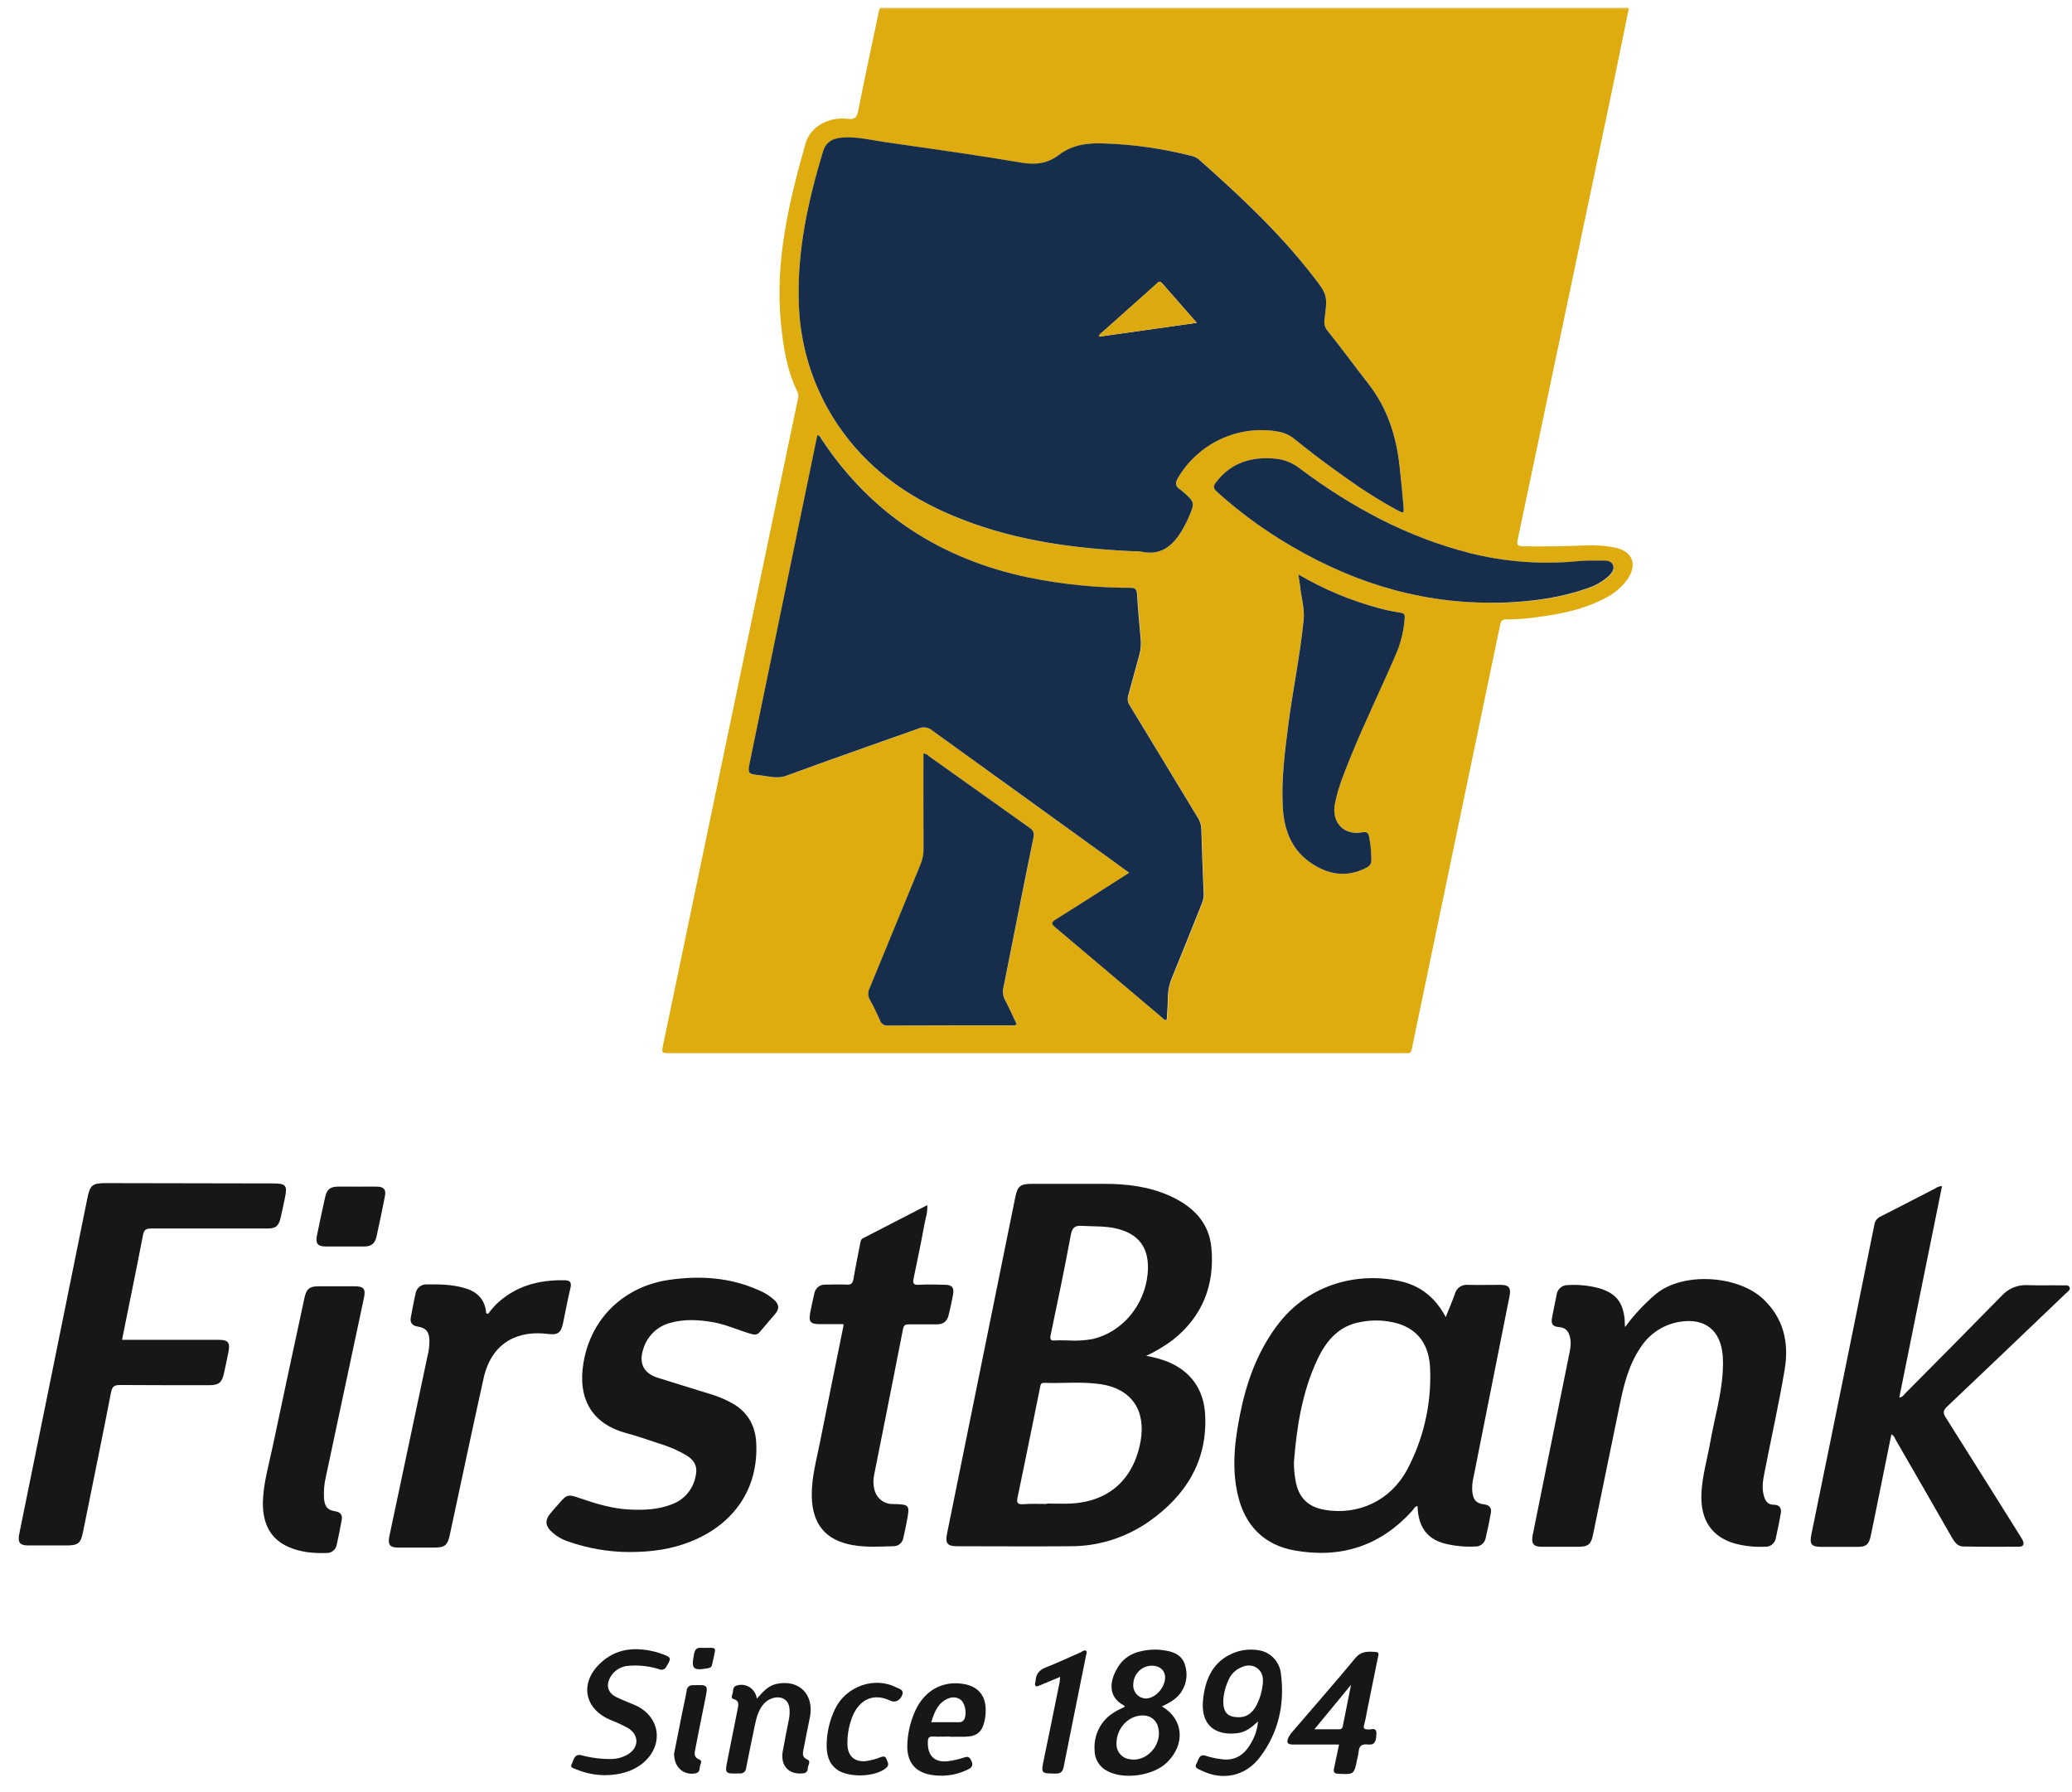 <svg width="74" height="64" viewBox="0 0 74 64" fill="none" xmlns="http://www.w3.org/2000/svg">
<path d="M31.42 0.326V0.281H58.165V0.328L31.42 0.326Z" fill="#E4B935"/>
<path d="M31.42 0.327H58.166C57.963 1.317 57.765 2.307 57.558 3.296C56.766 7.08 55.972 10.862 55.176 14.643C54.854 16.18 54.532 17.718 54.207 19.253C54.166 19.44 54.184 19.507 54.391 19.509C55.126 19.521 55.861 19.509 56.597 19.48C56.956 19.459 57.317 19.483 57.671 19.552C58.315 19.69 58.494 20.162 58.109 20.711C57.893 20.997 57.613 21.226 57.292 21.378C56.567 21.758 55.782 21.921 54.984 22.027C54.59 22.088 54.193 22.119 53.794 22.12C53.64 22.12 53.6 22.193 53.575 22.32C53.33 23.504 53.082 24.692 52.833 25.882L50.564 36.772C50.518 36.993 50.472 37.213 50.429 37.435C50.407 37.561 50.362 37.636 50.222 37.61C50.184 37.606 50.145 37.606 50.107 37.61H23.938C23.621 37.61 23.622 37.61 23.69 37.281C25 31.002 26.31 24.724 27.619 18.445C27.911 17.044 28.204 15.644 28.498 14.245C28.524 14.164 28.518 14.076 28.483 13.999C28.093 13.212 27.969 12.358 27.887 11.495C27.678 9.303 28.179 7.208 28.767 5.13C28.936 4.531 29.576 4.162 30.274 4.243C30.53 4.272 30.604 4.201 30.651 3.954C30.884 2.771 31.139 1.594 31.387 0.414C31.395 0.384 31.406 0.355 31.42 0.327ZM40.519 19.691C40.587 19.683 40.656 19.683 40.725 19.691C41.565 19.885 41.995 19.38 42.335 18.721C42.374 18.645 42.413 18.568 42.446 18.491C42.682 17.944 42.682 17.942 42.247 17.555C42.218 17.528 42.188 17.503 42.155 17.48C41.965 17.363 41.966 17.236 42.082 17.044C42.444 16.445 42.972 15.969 43.6 15.677C44.228 15.385 44.928 15.29 45.609 15.404C45.842 15.436 46.062 15.533 46.244 15.684C46.841 16.172 47.459 16.631 48.09 17.074C48.669 17.494 49.275 17.875 49.902 18.217C50.135 18.34 50.147 18.334 50.126 18.08C50.086 17.599 50.039 17.119 49.986 16.639C49.867 15.559 49.546 14.565 48.868 13.697C48.382 13.076 47.919 12.436 47.423 11.822C47.375 11.769 47.339 11.706 47.319 11.637C47.298 11.568 47.293 11.495 47.305 11.423C47.415 10.539 47.417 10.533 46.874 9.833C45.68 8.292 44.261 6.971 42.81 5.685C42.725 5.619 42.625 5.575 42.52 5.556C41.517 5.305 40.491 5.162 39.459 5.129C38.86 5.101 38.305 5.168 37.813 5.542C37.411 5.848 36.986 5.899 36.481 5.814C34.853 5.538 33.216 5.311 31.581 5.075C31.105 5.007 30.633 4.888 30.147 4.913C29.729 4.932 29.496 5.08 29.39 5.431C28.869 7.163 28.471 8.921 28.529 10.75C28.559 12.438 29.108 14.073 30.099 15.427C31.202 16.941 32.695 17.912 34.401 18.569C36.369 19.325 38.426 19.596 40.514 19.687L40.519 19.691ZM40.335 31.172C40.239 31.236 40.175 31.279 40.111 31.32C39.314 31.829 38.518 32.34 37.717 32.841C37.555 32.942 37.547 32.995 37.698 33.122C38.985 34.202 40.266 35.291 41.55 36.376C41.582 36.404 41.612 36.452 41.68 36.419C41.694 36.178 41.721 35.93 41.717 35.682C41.717 35.403 41.775 35.126 41.888 34.87C42.245 34.002 42.587 33.128 42.938 32.257C42.983 32.15 43.003 32.034 42.998 31.918C42.967 31.147 42.937 30.377 42.914 29.606C42.91 29.466 42.869 29.331 42.794 29.214C41.981 27.876 41.174 26.535 40.359 25.199C40.323 25.146 40.299 25.085 40.29 25.021C40.282 24.957 40.287 24.892 40.307 24.83C40.444 24.352 40.567 23.87 40.702 23.392C40.753 23.204 40.768 23.009 40.748 22.815C40.7 22.288 40.656 21.76 40.62 21.232C40.61 21.056 40.561 20.998 40.378 20.997C39.161 20.998 37.947 20.875 36.753 20.631C33.646 19.976 31.141 18.393 29.355 15.693C29.319 15.639 29.301 15.563 29.206 15.541C29.196 15.585 29.185 15.628 29.175 15.671C28.383 19.499 27.59 23.328 26.798 27.157C26.698 27.635 26.698 27.64 27.171 27.691C27.476 27.724 27.767 27.823 28.09 27.703C29.657 27.13 31.234 26.585 32.806 26.019C32.884 25.983 32.97 25.969 33.055 25.98C33.141 25.991 33.221 26.026 33.288 26.081C35.374 27.596 37.465 29.106 39.559 30.61L40.335 31.172ZM32.988 26.909C32.988 28.054 32.988 29.183 32.988 30.313C32.99 30.506 32.953 30.697 32.879 30.874C32.272 32.344 31.673 33.817 31.064 35.287C31.03 35.355 31.013 35.431 31.016 35.507C31.019 35.584 31.041 35.658 31.081 35.724C31.209 35.954 31.323 36.191 31.429 36.434C31.449 36.495 31.488 36.547 31.541 36.582C31.594 36.617 31.657 36.633 31.72 36.626C33.184 36.618 34.646 36.626 36.108 36.62C36.172 36.62 36.244 36.65 36.312 36.574C36.178 36.293 36.048 36.002 35.903 35.722C35.829 35.587 35.806 35.428 35.841 35.277C36.199 33.494 36.548 31.709 36.912 29.927C36.949 29.75 36.912 29.662 36.775 29.564C35.575 28.714 34.377 27.86 33.182 27.004C33.129 26.947 33.057 26.912 32.98 26.905L32.988 26.909ZM53.222 21.526C53.39 21.526 53.558 21.532 53.726 21.526C54.731 21.485 55.723 21.359 56.678 21.022C56.973 20.933 57.244 20.778 57.473 20.57C57.581 20.465 57.679 20.34 57.616 20.18C57.56 20.038 57.408 20.028 57.281 20.027C56.975 20.027 56.667 20.018 56.362 20.046C55.071 20.172 53.769 20.073 52.51 19.755C50.272 19.189 48.276 18.115 46.431 16.734C46.191 16.544 45.905 16.424 45.603 16.387C44.742 16.293 43.994 16.496 43.437 17.222C43.334 17.356 43.331 17.441 43.467 17.563C44.177 18.204 44.943 18.778 45.754 19.279C48.043 20.699 50.51 21.524 53.214 21.523L53.222 21.526ZM46.371 20.514C46.395 20.677 46.417 20.795 46.429 20.921C46.466 21.323 46.596 21.714 46.556 22.124C46.435 23.38 46.172 24.615 46.011 25.866C45.886 26.84 45.758 27.814 45.809 28.798C45.851 29.593 46.104 30.31 46.767 30.782C47.392 31.228 48.078 31.363 48.8 30.985C48.856 30.96 48.903 30.919 48.935 30.866C48.966 30.812 48.98 30.751 48.975 30.689C48.972 30.424 48.946 30.16 48.898 29.9C48.866 29.736 48.814 29.693 48.639 29.724C47.99 29.843 47.544 29.368 47.671 28.712C47.782 28.136 48.008 27.599 48.223 27.059C48.746 25.764 49.367 24.512 49.91 23.224C50.049 22.861 50.134 22.48 50.163 22.091C50.178 21.964 50.163 21.898 50.007 21.878C49.75 21.84 49.495 21.786 49.244 21.717C48.238 21.448 47.272 21.044 46.371 20.514Z" fill="#DFAC0F"/>
<path d="M40.935 48.42C41.205 48.464 41.468 48.537 41.723 48.637C42.557 48.992 43.002 49.65 43.043 50.547C43.118 52.203 42.334 53.42 41.04 54.332C40.208 54.915 39.221 55.225 38.211 55.219C36.872 55.23 35.532 55.219 34.192 55.219C33.833 55.219 33.752 55.116 33.824 54.763C34.635 50.765 35.446 46.767 36.257 42.769C36.34 42.358 36.441 42.277 36.845 42.277C37.71 42.277 38.575 42.277 39.441 42.277C40.241 42.277 41.031 42.371 41.772 42.703C42.575 43.063 43.178 43.628 43.264 44.56C43.387 45.889 42.947 47.007 41.895 47.845C41.595 48.07 41.273 48.263 40.935 48.42ZM37.39 53.709V53.694C37.673 53.694 37.956 53.707 38.239 53.694C39.598 53.628 40.489 52.83 40.735 51.47C40.933 50.364 40.406 49.599 39.322 49.433C38.646 49.331 37.963 49.408 37.284 49.384C37.172 49.384 37.165 49.447 37.149 49.526C37.074 49.907 36.996 50.288 36.918 50.667C36.727 51.603 36.539 52.538 36.342 53.474C36.301 53.661 36.336 53.731 36.542 53.717C36.823 53.694 37.107 53.709 37.39 53.709ZM38.153 47.87C38.443 47.888 38.734 47.871 39.021 47.82C40.077 47.574 40.883 46.617 40.988 45.481C41.071 44.578 40.681 44.042 39.812 43.86C39.427 43.78 39.036 43.802 38.648 43.777C38.382 43.759 38.292 43.841 38.241 44.112C38.02 45.302 37.774 46.487 37.524 47.672C37.485 47.859 37.54 47.881 37.694 47.87C37.849 47.86 38 47.87 38.153 47.87Z" fill="#171717"/>
<path d="M51.634 47.033C51.755 46.729 51.866 46.471 51.958 46.212C51.984 46.11 52.045 46.02 52.13 45.96C52.216 45.9 52.32 45.873 52.423 45.884C52.813 45.892 53.204 45.884 53.595 45.884C53.884 45.884 53.969 45.993 53.914 46.275C53.485 48.432 53.056 50.59 52.627 52.747C52.583 52.921 52.568 53.102 52.583 53.281C52.622 53.58 52.721 53.686 53.015 53.725C53.199 53.749 53.276 53.852 53.245 54.028C53.192 54.326 53.132 54.624 53.061 54.919C53.046 55.009 52.999 55.09 52.929 55.147C52.859 55.204 52.771 55.233 52.681 55.229C52.313 55.247 51.945 55.21 51.587 55.121C51.022 54.969 50.713 54.598 50.642 53.998C50.633 53.93 50.631 53.861 50.624 53.78C50.525 53.804 50.49 53.889 50.44 53.947C49.301 55.213 47.889 55.662 46.244 55.371C45.135 55.175 44.446 54.471 44.198 53.345C43.986 52.386 44.1 51.44 44.29 50.496C44.514 49.373 44.892 48.315 45.577 47.382C46.759 45.755 48.664 45.41 50.112 45.779C50.782 45.956 51.277 46.37 51.634 47.033ZM46.212 52.22C46.212 52.431 46.23 52.641 46.265 52.849C46.365 53.471 46.702 53.815 47.312 53.919C48.507 54.123 49.65 53.594 50.245 52.503C50.834 51.405 51.122 50.165 51.077 48.914C51.056 48.029 50.644 47.48 49.912 47.262C49.483 47.142 49.032 47.124 48.595 47.211C47.821 47.343 47.37 47.871 47.053 48.543C46.506 49.704 46.311 50.951 46.212 52.22Z" fill="#171717"/>
<path d="M69.359 42.357C69.105 43.617 68.85 44.874 68.594 46.129C68.341 47.385 68.088 48.642 67.832 49.907C67.952 49.899 67.99 49.813 68.047 49.757C69.195 48.6 70.344 47.444 71.484 46.279C71.6 46.15 71.743 46.049 71.901 45.982C72.06 45.916 72.232 45.886 72.403 45.894C72.823 45.91 73.245 45.894 73.666 45.903C73.758 45.903 73.874 45.877 73.914 45.971C73.954 46.065 73.842 46.13 73.779 46.19C72.37 47.54 70.956 48.888 69.538 50.233C69.389 50.374 69.389 50.462 69.495 50.629C70.374 52.014 71.241 53.407 72.115 54.797C72.157 54.862 72.198 54.929 72.234 54.996C72.309 55.136 72.268 55.235 72.112 55.236C71.445 55.236 70.779 55.242 70.114 55.227C69.914 55.227 69.799 55.062 69.702 54.892C69.041 53.736 68.377 52.583 67.711 51.431C67.671 51.361 67.651 51.271 67.549 51.223C67.36 52.158 67.174 53.081 66.985 54.007C66.926 54.297 66.87 54.587 66.806 54.875C66.742 55.163 66.634 55.24 66.359 55.242C65.931 55.242 65.502 55.242 65.072 55.242C64.69 55.242 64.618 55.156 64.695 54.783C64.93 53.626 65.169 52.469 65.404 51.311C65.92 48.784 66.432 46.262 66.94 43.743C66.948 43.679 66.972 43.618 67.01 43.566C67.048 43.514 67.099 43.473 67.157 43.447C67.814 43.116 68.466 42.774 69.12 42.438C69.19 42.387 69.273 42.359 69.359 42.357Z" fill="#171717"/>
<path d="M58.037 47.393C58.355 46.959 58.723 46.564 59.132 46.217C60.098 45.413 62.056 45.538 62.964 46.383C63.699 47.069 63.899 47.947 63.74 48.899C63.533 50.133 63.258 51.355 63.018 52.583C62.966 52.849 62.916 53.12 62.989 53.393C63.039 53.585 63.12 53.739 63.356 53.737C63.555 53.737 63.632 53.861 63.599 54.047C63.547 54.344 63.488 54.643 63.42 54.937C63.404 55.024 63.358 55.102 63.291 55.156C63.223 55.211 63.138 55.239 63.052 55.235C62.685 55.255 62.316 55.217 61.96 55.122C61.133 54.885 60.725 54.28 60.765 53.344C60.792 52.709 60.975 52.103 61.084 51.484C61.233 50.642 61.482 49.819 61.528 48.958C61.539 48.787 61.539 48.616 61.528 48.445C61.464 47.501 60.885 47.05 59.974 47.207C59.69 47.254 59.418 47.361 59.177 47.523C58.937 47.684 58.732 47.895 58.577 48.142C58.167 48.754 57.993 49.452 57.848 50.165C57.531 51.718 57.212 53.27 56.89 54.823C56.822 55.151 56.712 55.236 56.383 55.237C55.939 55.237 55.494 55.237 55.05 55.237C54.768 55.237 54.683 55.119 54.736 54.836C55.165 52.703 55.596 50.569 56.028 48.436C56.076 48.2 56.133 47.968 56.063 47.721C56.008 47.534 55.909 47.413 55.696 47.395C55.439 47.373 55.384 47.283 55.436 47.021C55.487 46.759 55.538 46.502 55.592 46.243C55.603 46.145 55.651 46.055 55.724 45.99C55.798 45.925 55.892 45.89 55.99 45.893C56.365 45.868 56.742 45.906 57.106 46.003C57.711 46.182 57.964 46.497 58.025 47.135C58.025 47.202 58.025 47.27 58.037 47.393Z" fill="#171717"/>
<path d="M4.358 47.847H5.746C6.435 47.847 7.124 47.847 7.814 47.847C8.145 47.847 8.225 47.946 8.16 48.277C8.109 48.536 8.054 48.794 7.997 49.053C7.924 49.378 7.813 49.468 7.464 49.468C6.407 49.468 5.35 49.468 4.294 49.461C4.093 49.461 4.01 49.5 3.966 49.721C3.646 51.37 3.306 53.013 2.975 54.66C2.883 55.127 2.809 55.191 2.331 55.191C1.895 55.191 1.458 55.191 1.022 55.191C0.706 55.191 0.625 55.087 0.689 54.771C1.075 52.866 1.462 50.962 1.85 49.059C2.272 46.979 2.694 44.9 3.114 42.821C3.217 42.312 3.286 42.25 3.803 42.251L9.777 42.262C10.203 42.262 10.268 42.342 10.18 42.756C10.129 42.999 10.08 43.243 10.023 43.486C9.952 43.788 9.848 43.872 9.542 43.872C8.164 43.872 6.785 43.872 5.407 43.872C5.223 43.872 5.146 43.907 5.107 44.106C4.868 45.345 4.612 46.586 4.358 47.847Z" fill="#171717"/>
<path d="M22.438 55.426C21.71 55.419 20.988 55.293 20.301 55.052C20.058 54.975 19.837 54.84 19.657 54.658C19.473 54.462 19.473 54.284 19.634 54.074C19.739 53.941 19.856 53.817 19.968 53.688C20.244 53.367 20.29 53.356 20.703 53.501C21.277 53.697 21.854 53.875 22.463 53.906C23.003 53.935 23.533 53.913 24.042 53.702C24.243 53.622 24.42 53.492 24.559 53.325C24.698 53.158 24.794 52.958 24.838 52.743C24.924 52.405 24.827 52.172 24.536 51.985C24.226 51.8 23.894 51.655 23.549 51.553C23.157 51.424 22.767 51.285 22.369 51.179C20.944 50.793 20.601 49.699 20.88 48.454C21.211 46.971 22.364 45.928 23.896 45.706C24.987 45.55 26.064 45.612 27.092 46.073C27.298 46.156 27.489 46.276 27.655 46.425C27.826 46.592 27.839 46.73 27.692 46.914C27.508 47.137 27.317 47.346 27.134 47.569C27.042 47.679 26.942 47.671 26.824 47.636C26.377 47.507 25.949 47.307 25.489 47.222C24.964 47.129 24.438 47.096 23.92 47.247C23.697 47.307 23.492 47.425 23.326 47.589C23.16 47.753 23.038 47.957 22.972 48.183C22.807 48.683 22.988 49.041 23.483 49.199C24.095 49.394 24.709 49.579 25.321 49.769C25.63 49.857 25.927 49.982 26.206 50.144C26.722 50.457 26.978 50.927 27.008 51.529C27.09 53.144 26.236 54.424 24.663 55.053C23.987 55.322 23.283 55.429 22.438 55.426Z" fill="#171717"/>
<path d="M30.119 47.287C29.839 47.287 29.556 47.287 29.273 47.287C28.946 47.287 28.874 47.2 28.936 46.881C28.981 46.652 29.028 46.423 29.082 46.197C29.098 46.103 29.146 46.019 29.219 45.959C29.292 45.9 29.384 45.87 29.477 45.876C29.73 45.876 29.984 45.861 30.236 45.876C30.405 45.888 30.456 45.823 30.483 45.664C30.553 45.243 30.643 44.822 30.722 44.404C30.737 44.327 30.743 44.257 30.827 44.217C31.583 43.829 32.339 43.438 33.116 43.037C33.136 43.289 33.056 43.499 33.017 43.712C32.897 44.367 32.765 45.01 32.629 45.657C32.593 45.827 32.618 45.891 32.808 45.881C33.121 45.865 33.436 45.873 33.749 45.881C34.003 45.886 34.082 45.979 34.037 46.234C33.992 46.49 33.938 46.722 33.88 46.963C33.822 47.205 33.675 47.297 33.444 47.295C33.115 47.295 32.785 47.295 32.456 47.295C32.339 47.295 32.279 47.322 32.253 47.45C31.912 49.19 31.567 50.928 31.22 52.666C31.178 52.865 31.188 53.072 31.249 53.266C31.295 53.399 31.382 53.514 31.496 53.594C31.611 53.674 31.748 53.715 31.887 53.711C32.494 53.726 32.499 53.732 32.384 54.341C32.348 54.528 32.307 54.722 32.264 54.911C32.252 54.997 32.209 55.076 32.143 55.133C32.078 55.189 31.994 55.22 31.909 55.218C31.42 55.231 30.926 55.263 30.438 55.175C29.482 55.002 29.009 54.427 28.992 53.428C28.981 52.773 29.157 52.149 29.283 51.517C29.558 50.13 29.842 48.743 30.122 47.356C30.124 47.333 30.123 47.31 30.119 47.287Z" fill="#171717"/>
<path d="M17.429 46.92C17.518 46.804 17.613 46.692 17.713 46.586C18.4 45.924 19.239 45.702 20.16 45.72C20.344 45.72 20.424 45.78 20.374 45.99C20.275 46.405 20.198 46.826 20.11 47.245C20.032 47.619 19.912 47.68 19.545 47.635C18.605 47.518 17.576 47.847 17.27 49.225C16.862 51.068 16.472 52.915 16.076 54.761C15.984 55.201 15.903 55.269 15.454 55.268C15.049 55.268 14.643 55.268 14.237 55.268C13.92 55.268 13.842 55.164 13.909 54.846C14.361 52.709 14.813 50.573 15.266 48.438C15.314 48.25 15.338 48.056 15.337 47.861C15.323 47.55 15.212 47.421 14.906 47.371C14.723 47.341 14.636 47.236 14.672 47.045C14.724 46.765 14.777 46.484 14.839 46.203C14.852 46.109 14.899 46.023 14.97 45.961C15.041 45.899 15.133 45.866 15.226 45.868C15.7 45.861 16.176 45.868 16.636 46.012C17.064 46.144 17.327 46.425 17.364 46.898L17.429 46.92Z" fill="#171717"/>
<path d="M9.389 53.633C9.408 52.966 9.597 52.329 9.733 51.684C10.107 49.907 10.492 48.129 10.873 46.352C10.943 46.025 11.057 45.936 11.379 45.935C11.808 45.935 12.236 45.935 12.665 45.935C12.988 45.935 13.066 46.028 12.999 46.345C12.547 48.474 12.094 50.603 11.64 52.731C11.578 52.988 11.555 53.254 11.573 53.519C11.6 53.818 11.704 53.931 11.987 53.974C12.156 54 12.234 54.102 12.206 54.266C12.152 54.572 12.092 54.877 12.022 55.18C12.005 55.26 11.96 55.333 11.896 55.384C11.832 55.435 11.753 55.462 11.672 55.46C11.212 55.475 10.753 55.438 10.321 55.252C9.68 54.98 9.372 54.432 9.389 53.633Z" fill="#171717"/>
<path d="M41.498 60.941C42.274 61.389 42.342 62.288 41.682 62.936C41.201 63.413 40.149 63.567 39.552 63.249C39.412 63.181 39.295 63.073 39.214 62.94C39.132 62.806 39.09 62.651 39.092 62.494C39.074 62.224 39.131 61.954 39.256 61.715C39.382 61.477 39.57 61.279 39.801 61.144C39.916 61.071 40.042 61.016 40.161 60.957C40.161 60.939 40.161 60.918 40.154 60.914C39.5 60.57 39.645 59.938 39.987 59.443C40.16 59.211 40.408 59.049 40.687 58.984C40.999 58.9 41.325 58.888 41.643 58.947C41.948 58.998 42.227 59.127 42.322 59.46C42.38 59.638 42.392 59.827 42.357 60.011C42.323 60.194 42.242 60.366 42.124 60.509C41.962 60.703 41.746 60.82 41.498 60.941ZM39.875 62.26C39.868 62.393 39.91 62.525 39.993 62.628C40.076 62.732 40.193 62.801 40.323 62.821C40.93 62.954 41.518 62.322 41.366 61.699C41.342 61.576 41.276 61.465 41.181 61.385C41.085 61.306 40.965 61.262 40.842 61.262C40.325 61.239 39.873 61.703 39.875 62.26ZM41.146 59.484C41.059 59.483 40.971 59.5 40.89 59.534C40.809 59.567 40.735 59.617 40.672 59.68C40.61 59.743 40.56 59.817 40.526 59.9C40.492 59.982 40.474 60.071 40.474 60.16C40.47 60.222 40.478 60.284 40.499 60.343C40.519 60.402 40.55 60.456 40.591 60.502C40.632 60.548 40.682 60.586 40.737 60.612C40.793 60.638 40.853 60.653 40.914 60.656C41.249 60.661 41.603 60.282 41.611 59.916C41.615 59.66 41.428 59.486 41.146 59.484Z" fill="#171717"/>
<path d="M45.749 59.788C45.73 59.579 45.645 59.383 45.505 59.23C45.366 59.076 45.181 58.973 44.978 58.937C44.69 58.885 44.394 58.908 44.118 59.006C43.326 59.297 43.038 59.953 42.964 60.729C42.885 61.563 43.361 61.993 44.183 61.896C44.494 61.859 44.708 61.682 44.928 61.475C44.907 61.748 44.822 62.011 44.681 62.243C44.443 62.681 44.087 62.904 43.584 62.818C43.417 62.798 43.252 62.762 43.092 62.711C42.816 62.605 42.81 62.853 42.732 62.981C42.634 63.141 42.804 63.176 42.895 63.221C43.655 63.605 44.489 63.44 45.008 62.738C45.659 61.871 45.887 60.865 45.749 59.788ZM45.091 60.202C45.058 60.465 44.974 60.719 44.846 60.95C44.7 61.193 44.501 61.339 44.208 61.325C43.84 61.315 43.679 61.148 43.688 60.719C43.705 60.465 43.77 60.217 43.879 59.988C43.947 59.83 44.062 59.698 44.206 59.608C44.42 59.482 44.656 59.413 44.878 59.558C45.099 59.702 45.133 59.95 45.091 60.202Z" fill="#171717"/>
<path d="M47.823 62.301H46.196C45.971 62.301 45.928 62.229 46.031 62.021C46.072 61.947 46.122 61.878 46.18 61.817C46.923 60.949 47.679 60.091 48.407 59.211C48.622 58.952 48.867 58.979 49.133 58.993C49.282 59 49.224 59.127 49.207 59.209C49.077 59.856 48.946 60.503 48.814 61.149C48.791 61.295 48.761 61.44 48.722 61.582C48.669 61.747 48.741 61.756 48.873 61.764C48.977 61.769 49.162 61.67 49.157 61.904C49.151 62.222 49.083 62.323 48.85 62.298C48.616 62.272 48.534 62.367 48.52 62.578C48.509 62.655 48.494 62.731 48.475 62.806C48.36 63.379 48.36 63.374 47.785 63.343C47.643 63.334 47.617 63.276 47.643 63.156C47.703 62.881 47.759 62.607 47.823 62.301ZM48.253 60.165L46.943 61.755C47.276 61.755 47.547 61.755 47.818 61.755C47.835 61.757 47.852 61.756 47.869 61.751C47.885 61.747 47.901 61.739 47.914 61.727C47.927 61.716 47.938 61.703 47.945 61.687C47.953 61.672 47.957 61.655 47.958 61.637C48.05 61.169 48.145 60.7 48.252 60.164L48.253 60.165Z" fill="#171717"/>
<path d="M21.606 63.394C21.255 63.393 20.907 63.323 20.583 63.188C20.502 63.152 20.343 63.131 20.416 63.001C20.488 62.871 20.501 62.618 20.76 62.681C21.115 62.777 21.481 62.823 21.848 62.817C22.041 62.813 22.23 62.761 22.4 62.667C22.827 62.424 22.843 61.96 22.42 61.706C22.212 61.594 21.997 61.495 21.777 61.41C20.869 61.013 20.701 60.112 21.421 59.414C22 58.853 22.698 58.805 23.436 58.998C23.502 59.016 23.566 59.04 23.631 59.062C23.982 59.185 23.988 59.211 23.797 59.519C23.787 59.542 23.773 59.562 23.755 59.579C23.737 59.596 23.716 59.609 23.694 59.618C23.671 59.626 23.647 59.63 23.623 59.63C23.598 59.629 23.574 59.623 23.552 59.613C23.194 59.499 22.817 59.457 22.442 59.489C22.315 59.497 22.192 59.536 22.082 59.602C21.973 59.668 21.88 59.759 21.812 59.869C21.629 60.173 21.697 60.449 22.01 60.605C22.222 60.711 22.447 60.792 22.664 60.886C23.599 61.29 23.732 62.352 22.928 62.99C22.594 63.252 22.152 63.391 21.606 63.394Z" fill="#171717"/>
<path d="M27.029 60.662C27.243 60.427 27.422 60.206 27.721 60.138C28.531 59.957 29.09 60.507 28.924 61.332C28.847 61.72 28.765 62.107 28.692 62.496C28.666 62.635 28.65 62.759 28.833 62.836C28.977 62.896 28.853 63.041 28.848 63.148C28.85 63.171 28.847 63.194 28.839 63.216C28.832 63.238 28.82 63.258 28.804 63.276C28.788 63.293 28.77 63.306 28.748 63.315C28.727 63.325 28.705 63.329 28.682 63.329C28.18 63.387 27.866 63.059 27.954 62.55C28.02 62.167 28.101 61.787 28.174 61.406C28.188 61.344 28.196 61.282 28.199 61.219C28.206 60.997 28.199 60.772 27.968 60.657C27.77 60.557 27.458 60.642 27.28 60.844C27.102 61.047 27.02 61.312 26.965 61.584C26.858 62.101 26.748 62.617 26.648 63.136C26.647 63.165 26.64 63.193 26.627 63.219C26.615 63.245 26.597 63.268 26.576 63.286C26.554 63.305 26.529 63.318 26.502 63.326C26.474 63.334 26.446 63.336 26.418 63.332C25.88 63.345 25.881 63.35 25.99 62.814C26.109 62.219 26.228 61.625 26.345 61.032C26.374 60.887 26.414 60.733 26.204 60.679C26.112 60.655 26.132 60.566 26.156 60.504C26.198 60.396 26.146 60.24 26.308 60.193C26.386 60.168 26.468 60.161 26.549 60.172C26.63 60.183 26.707 60.212 26.776 60.256C26.845 60.301 26.903 60.36 26.947 60.431C26.991 60.501 27.019 60.58 27.029 60.662Z" fill="#171717"/>
<path d="M33.918 62.015C33.719 62.015 33.519 62.025 33.321 62.015C33.174 62.006 33.138 62.069 33.138 62.202C33.118 62.694 33.379 62.955 33.858 62.895C34.055 62.87 34.249 62.825 34.437 62.761C34.583 62.711 34.638 62.761 34.695 62.887C34.753 63.013 34.728 63.11 34.603 63.174C34.226 63.369 33.8 63.448 33.379 63.4C32.667 63.329 32.344 62.909 32.411 62.18C32.44 61.783 32.543 61.396 32.714 61.038C33.066 60.325 33.725 59.995 34.48 60.15C34.92 60.243 35.179 60.536 35.201 60.992C35.208 61.132 35.199 61.272 35.173 61.41C35.081 61.861 34.898 62.013 34.446 62.022C34.271 62.022 34.094 62.022 33.919 62.022L33.918 62.015ZM33.259 61.503H34.24C34.277 61.508 34.315 61.501 34.349 61.485C34.383 61.468 34.412 61.442 34.433 61.41C34.532 61.237 34.485 60.874 34.341 60.731C34.196 60.589 33.981 60.578 33.768 60.702C33.469 60.873 33.36 61.179 33.259 61.503Z" fill="#171717"/>
<path d="M12.748 42.377C12.992 42.377 13.236 42.371 13.483 42.377C13.705 42.383 13.793 42.487 13.75 42.704C13.655 43.192 13.554 43.677 13.447 44.161C13.391 44.411 13.263 44.513 13.006 44.515C12.546 44.515 12.087 44.515 11.627 44.515C11.34 44.51 11.259 44.399 11.321 44.115C11.413 43.659 11.512 43.203 11.613 42.75C11.672 42.478 11.791 42.382 12.058 42.376C12.287 42.376 12.518 42.376 12.746 42.376L12.748 42.377Z" fill="#171717"/>
<path d="M37.861 59.885C37.612 59.99 37.39 60.084 37.166 60.175C37.111 60.198 37.031 60.237 36.997 60.214C36.931 60.171 36.983 60.086 36.986 60.019C37 59.776 37.123 59.634 37.354 59.545C37.775 59.381 38.181 59.185 38.598 59.005C38.658 58.978 38.725 58.911 38.782 58.951C38.838 58.99 38.79 59.081 38.782 59.144C38.518 60.463 38.249 61.781 37.988 63.1C37.953 63.277 37.876 63.341 37.695 63.338C37.172 63.33 37.176 63.338 37.283 62.819C37.475 61.898 37.66 60.976 37.848 60.054C37.854 60.011 37.853 59.963 37.861 59.885Z" fill="#171717"/>
<path d="M29.524 62.276C29.534 61.846 29.635 61.423 29.82 61.037C30.204 60.223 31.226 59.858 32.006 60.258C32.105 60.309 32.29 60.336 32.225 60.522C32.15 60.729 31.969 60.818 31.791 60.732C31.088 60.395 30.591 60.819 30.402 61.416C30.301 61.71 30.255 62.021 30.266 62.333C30.29 62.72 30.526 62.926 30.91 62.894C31.091 62.87 31.27 62.823 31.441 62.755C31.533 62.725 31.616 62.695 31.662 62.825C31.701 62.932 31.775 63.026 31.649 63.135C31.262 63.471 30.264 63.497 29.866 63.174C29.576 62.944 29.517 62.622 29.524 62.276Z" fill="#171717"/>
<path d="M24.074 62.626C24.159 62.197 24.258 61.691 24.362 61.177C24.415 60.91 24.478 60.646 24.524 60.378C24.524 60.349 24.531 60.321 24.543 60.295C24.556 60.269 24.573 60.246 24.595 60.228C24.616 60.209 24.642 60.196 24.669 60.188C24.696 60.18 24.724 60.178 24.753 60.182C25.296 60.165 25.293 60.16 25.184 60.693C25.064 61.287 24.945 61.88 24.83 62.475C24.802 62.62 24.776 62.756 24.973 62.834C25.113 62.888 24.994 63.021 24.99 63.125C24.985 63.228 24.957 63.304 24.841 63.328C24.428 63.41 24.074 63.127 24.074 62.626Z" fill="#171717"/>
<path d="M25.189 58.846C25.281 58.846 25.352 58.846 25.42 58.846C25.488 58.846 25.55 58.876 25.536 58.955C25.505 59.13 25.466 59.303 25.424 59.475C25.407 59.54 25.348 59.563 25.284 59.575C24.742 59.674 24.679 59.596 24.79 59.055C24.846 58.761 25.053 58.871 25.189 58.846Z" fill="#171717"/>
<path d="M40.514 19.687C38.426 19.593 36.369 19.325 34.399 18.564C32.693 17.909 31.2 16.936 30.097 15.422C29.106 14.068 28.557 12.432 28.527 10.745C28.473 8.916 28.867 7.158 29.388 5.426C29.494 5.075 29.727 4.927 30.145 4.908C30.631 4.883 31.102 5.001 31.579 5.07C33.214 5.306 34.851 5.532 36.479 5.808C36.983 5.894 37.409 5.843 37.811 5.537C38.303 5.163 38.858 5.096 39.457 5.124C40.49 5.159 41.516 5.305 42.519 5.559C42.624 5.578 42.724 5.622 42.809 5.688C44.259 6.973 45.676 8.294 46.873 9.835C47.416 10.533 47.414 10.539 47.303 11.426C47.292 11.497 47.297 11.57 47.317 11.639C47.338 11.708 47.374 11.771 47.422 11.824C47.918 12.438 48.381 13.079 48.867 13.7C49.545 14.567 49.866 15.561 49.984 16.641C50.038 17.12 50.085 17.601 50.125 18.082C50.146 18.337 50.133 18.342 49.901 18.219C49.274 17.877 48.668 17.496 48.088 17.077C47.458 16.633 46.84 16.174 46.243 15.687C46.061 15.535 45.841 15.438 45.608 15.406C44.926 15.292 44.227 15.388 43.599 15.68C42.971 15.972 42.443 16.447 42.081 17.046C41.964 17.239 41.964 17.365 42.154 17.483C42.186 17.505 42.217 17.53 42.246 17.558C42.68 17.941 42.681 17.942 42.445 18.493C42.412 18.571 42.373 18.647 42.334 18.723C41.994 19.378 41.564 19.888 40.724 19.693C40.654 19.683 40.584 19.681 40.514 19.687ZM42.742 11.529L41.5 10.111C41.396 9.992 41.339 10.111 41.279 10.161C40.65 10.719 40.023 11.278 39.396 11.839C39.343 11.887 39.264 11.919 39.253 12.022L42.742 11.529Z" fill="#162D4C"/>
<path d="M40.327 31.167L39.554 30.606C37.463 29.098 35.372 27.589 33.283 26.079C33.216 26.024 33.136 25.99 33.05 25.979C32.965 25.968 32.879 25.981 32.801 26.018C31.229 26.579 29.652 27.124 28.085 27.702C27.759 27.821 27.468 27.722 27.166 27.689C26.694 27.639 26.694 27.633 26.793 27.155C27.583 23.324 28.374 19.495 29.165 15.666C29.174 15.623 29.185 15.58 29.195 15.536C29.287 15.558 29.308 15.634 29.344 15.688C31.131 18.388 33.636 19.975 36.743 20.626C37.936 20.87 39.151 20.992 40.368 20.992C40.552 20.992 40.599 21.051 40.61 21.227C40.642 21.755 40.69 22.283 40.737 22.81C40.758 23.003 40.742 23.199 40.691 23.386C40.556 23.865 40.433 24.347 40.297 24.825C40.277 24.886 40.271 24.952 40.28 25.016C40.289 25.08 40.312 25.141 40.349 25.194C41.164 26.53 41.971 27.871 42.783 29.209C42.858 29.326 42.9 29.461 42.904 29.601C42.927 30.371 42.956 31.142 42.987 31.913C42.993 32.029 42.972 32.145 42.928 32.252C42.577 33.123 42.234 33.997 41.877 34.865C41.764 35.121 41.706 35.397 41.707 35.677C41.707 35.925 41.683 36.173 41.669 36.414C41.601 36.447 41.572 36.399 41.54 36.371C40.253 35.286 38.975 34.197 37.688 33.117C37.537 32.991 37.544 32.938 37.706 32.836C38.508 32.335 39.304 31.824 40.1 31.315C40.167 31.275 40.231 31.232 40.327 31.167Z" fill="#162D4C"/>
<path d="M32.98 26.905C33.056 26.913 33.126 26.948 33.177 27.004C34.375 27.858 35.573 28.71 36.77 29.561C36.91 29.659 36.945 29.748 36.908 29.924C36.54 31.701 36.195 33.492 35.836 35.275C35.802 35.426 35.824 35.584 35.899 35.719C36.044 36 36.174 36.289 36.308 36.571C36.24 36.647 36.167 36.617 36.104 36.617C34.641 36.617 33.179 36.617 31.716 36.624C31.653 36.63 31.59 36.615 31.537 36.58C31.483 36.545 31.444 36.492 31.424 36.431C31.319 36.19 31.205 35.951 31.076 35.721C31.037 35.656 31.014 35.581 31.011 35.505C31.008 35.428 31.025 35.352 31.06 35.284C31.668 33.815 32.267 32.341 32.874 30.872C32.948 30.694 32.985 30.503 32.983 30.31C32.977 29.179 32.98 28.05 32.98 26.905Z" fill="#162D4C"/>
<path d="M53.214 21.523C50.51 21.523 48.042 20.7 45.748 19.278C44.937 18.776 44.171 18.202 43.461 17.561C43.326 17.439 43.328 17.354 43.431 17.221C43.988 16.495 44.736 16.293 45.598 16.385C45.899 16.422 46.185 16.542 46.425 16.732C48.27 18.113 50.266 19.188 52.505 19.754C53.762 20.07 55.063 20.166 56.352 20.04C56.656 20.012 56.964 20.018 57.271 20.02C57.398 20.02 57.547 20.032 57.606 20.174C57.669 20.334 57.571 20.454 57.462 20.564C57.233 20.772 56.962 20.926 56.668 21.016C55.712 21.352 54.721 21.479 53.716 21.52C53.55 21.528 53.382 21.523 53.214 21.523Z" fill="#162D4C"/>
<path d="M46.371 20.514C47.272 21.044 48.239 21.449 49.246 21.718C49.497 21.787 49.752 21.84 50.009 21.878C50.161 21.899 50.18 21.965 50.166 22.092C50.137 22.48 50.051 22.862 49.913 23.225C49.37 24.511 48.748 25.762 48.225 27.06C48.008 27.6 47.782 28.137 47.674 28.713C47.547 29.368 47.993 29.844 48.642 29.725C48.816 29.693 48.869 29.736 48.901 29.901C48.949 30.161 48.974 30.425 48.977 30.689C48.983 30.751 48.968 30.813 48.937 30.866C48.906 30.919 48.859 30.961 48.803 30.985C48.081 31.364 47.394 31.228 46.769 30.783C46.107 30.311 45.85 29.594 45.812 28.799C45.76 27.815 45.888 26.84 46.013 25.866C46.175 24.616 46.438 23.382 46.559 22.125C46.599 21.715 46.467 21.324 46.431 20.922C46.416 20.798 46.395 20.674 46.371 20.514Z" fill="#162D4C"/>
<path d="M42.742 11.529L39.249 12.022C39.26 11.919 39.341 11.888 39.393 11.84C40.018 11.279 40.646 10.719 41.275 10.162C41.336 10.108 41.393 9.992 41.496 10.111L42.742 11.529Z" fill="#DCAA10"/>
</svg>
